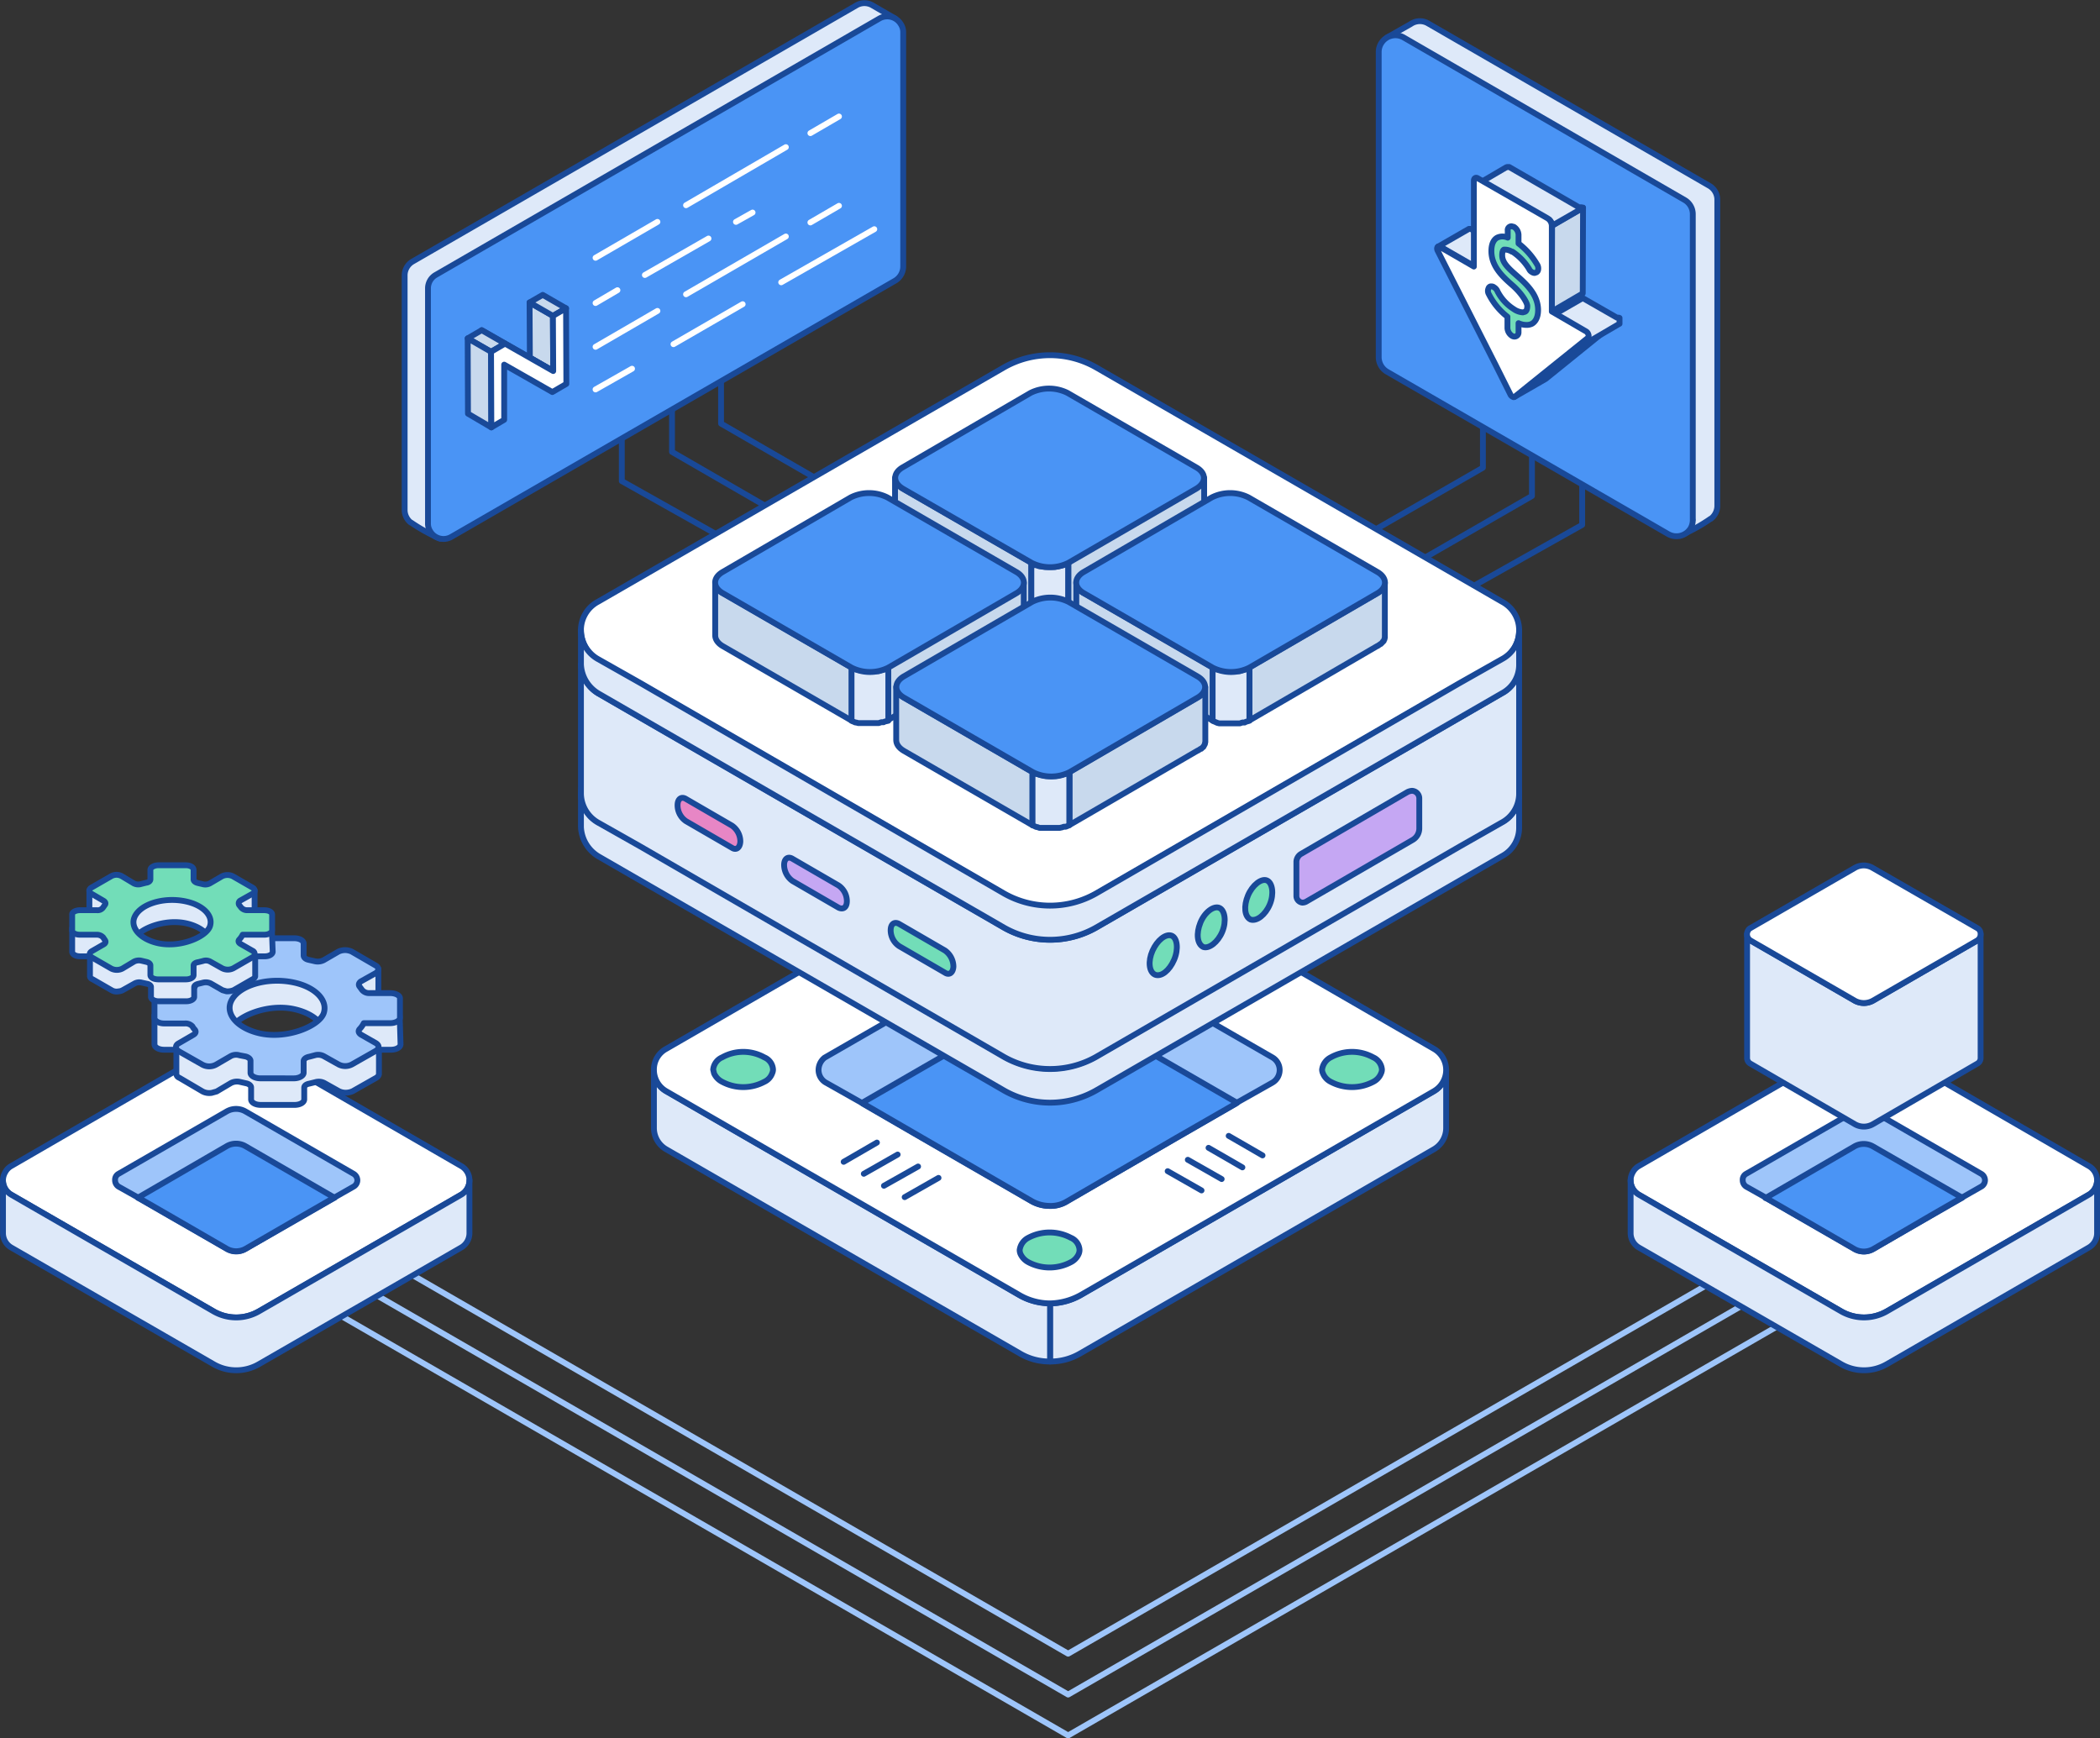 <svg xmlns="http://www.w3.org/2000/svg" width="719.422" height="595.512" viewBox="0 0 719.422 595.512">
  <rect x="0" y="0" width="719.422" height="595.512" fill="#333333" stroke="none"/>
  <g id="windows_vps" data-name="windows vps" transform="translate(-4066.982 5538.359)">
    <path id="Path_8177" data-name="Path 8177" d="M103,545.7,365.9,697.4l263-151.7" transform="translate(4067.004 -5641.247)" fill="none" stroke="#9ec5fa" stroke-linecap="round" stroke-linejoin="round" stroke-width="2"/>
    <path id="Path_8178" data-name="Path 8178" d="M103,531.6,365.9,683.4l263-151.8" transform="translate(4067.004 -5641.247)" fill="none" stroke="#9ec5fa" stroke-linecap="round" stroke-linejoin="round" stroke-width="2"/>
    <path id="Path_8179" data-name="Path 8179" d="M103,517.6,365.9,669.4l263-151.8" transform="translate(4067.004 -5641.247)" fill="none" stroke="#9ec5fa" stroke-linecap="round" stroke-linejoin="round" stroke-width="2"/>
    <path id="Path_5308" data-name="Path 5308" d="M1412.5,349.5l-49.2-28.4V239.4" transform="translate(2950.704 -5714.347)" fill="none" stroke="#194998" stroke-linecap="round" stroke-linejoin="round" stroke-width="2"/>
    <path id="Path_5309" data-name="Path 5309" d="M1394.6,358.6l-48.1-27.8V250.2" transform="translate(2950.704 -5714.347)" fill="none" stroke="#194998" stroke-linecap="round" stroke-linejoin="round" stroke-width="2"/>
    <path id="Path_5310" data-name="Path 5310" d="M1379.1,368.8l-49.8-28V250.2" transform="translate(2950.704 -5714.347)" fill="none" stroke="#194998" stroke-linecap="round" stroke-linejoin="round" stroke-width="2"/>
    <path id="Path_5308-2" data-name="Path 5308" d="M1575.1,364.5l49.2-28.3V254.4" transform="translate(2950.704 -5714.347)" fill="none" stroke="#194998" stroke-linecap="round" stroke-linejoin="round" stroke-width="2"/>
    <path id="Path_5309-2" data-name="Path 5309" d="M1593,373.6l48.1-27.7V265.2" transform="translate(2950.704 -5714.347)" fill="none" stroke="#194998" stroke-linecap="round" stroke-linejoin="round" stroke-width="2"/>
    <path id="Path_5310-2" data-name="Path 5310" d="M1608.5,383.8l49.8-28V265.2" transform="translate(2950.704 -5714.347)" fill="none" stroke="#194998" stroke-linecap="round" stroke-linejoin="round" stroke-width="2"/>
    <g id="Group_6412" data-name="Group 6412" transform="translate(4067.004 -5641.247)">
      <path id="Path_6565" data-name="Path 6565" d="M1476,622.5v19.9a20,20,0,0,0,10.4-2.8l121.1-69.9a8.4,8.4,0,0,0,4.2-7.3V542.5a8.4,8.4,0,0,1-4.2,7.3l-121.1,69.9A21.3,21.3,0,0,1,1476,622.5Z" transform="translate(-1116.3 -73.1)" fill="#dee9f9" stroke="#194998" stroke-linecap="round" stroke-linejoin="round" stroke-width="2"/>
      <path id="Path_6566" data-name="Path 6566" d="M1340.3,542.5v19.9a8.4,8.4,0,0,0,4.2,7.3l121.1,69.9a19.8,19.8,0,0,0,10.4,2.8v-20a21.2,21.2,0,0,1-10.4-2.7l-121.1-69.9a8.4,8.4,0,0,1-4.2-7.3Z" transform="translate(-1116.3 -73.1)" fill="#dee9f9" stroke="#194998" stroke-linecap="round" stroke-linejoin="round" stroke-width="2"/>
      <g id="Group_6406" data-name="Group 6406">
        <path id="Path_6567" data-name="Path 6567" d="M1340.3,542.5a8.4,8.4,0,0,0,4.2,7.3l121.1,69.9a21,21,0,0,0,10.4,2.8,22.5,22.5,0,0,0,10.4-2.8l121.1-69.9a8.4,8.4,0,0,0,4.2-7.3,8.3,8.3,0,0,0-4.2-7.2l-121.1-70a20.9,20.9,0,0,0-20.8,0l-121.1,70A8,8,0,0,0,1340.3,542.5Z" transform="translate(-1116.3 -73.1)" fill="#fff" stroke="#194998" stroke-linecap="round" stroke-linejoin="round" stroke-width="2"/>
        <path id="Path_6568" data-name="Path 6568" d="M1396.7,542.5a5,5,0,0,0,2.4,4.3l12.4,7,.4.3,20.2,11.7,37.6,21.7a12.5,12.5,0,0,0,6,1.6,10.6,10.6,0,0,0,6-1.6l37.6-21.7,20.2-11.7.4-.3,12.4-7a5,5,0,0,0,0-8.5l-70.7-40.7a12.4,12.4,0,0,0-12.1,0l-70.7,40.7A5.4,5.4,0,0,0,1396.7,542.5Z" transform="translate(-1116.3 -73.1)" fill="#9ec5fa" stroke="#194998" stroke-linecap="round" stroke-linejoin="round" stroke-width="2"/>
        <path id="Path_6569" data-name="Path 6569" d="M1411.6,553.8l.5.3,20.2,11.7,37.5,21.7a12.8,12.8,0,0,0,6,1.6,10.7,10.7,0,0,0,6.1-1.6l37.5-21.8,20.2-11.6.5-.3-58.2-33.6a12.4,12.4,0,0,0-12.1,0Z" transform="translate(-1116.3 -73.1)" fill="#4a94f5" stroke="#194998" stroke-linecap="round" stroke-linejoin="round" stroke-width="2"/>
        <path id="Path_6570" data-name="Path 6570" d="M1360.6,542.4l.3,1.3a6.1,6.1,0,0,0,2.8,2.9,15.3,15.3,0,0,0,14.4,0,5.1,5.1,0,0,0,2.7-2.9,3.1,3.1,0,0,0,.3-1.3,4.8,4.8,0,0,0-3-4.2,14.8,14.8,0,0,0-14.4,0A5.1,5.1,0,0,0,1360.6,542.4Z" transform="translate(-1116.3 -73.1)" fill="#72ddb8" stroke="#194998" stroke-linecap="round" stroke-linejoin="round" stroke-width="2"/>
        <path id="Path_6571" data-name="Path 6571" d="M1569.2,542.4a3.1,3.1,0,0,0,.3,1.3,5.5,5.5,0,0,0,2.7,2.9,15.5,15.5,0,0,0,14.5,0,5.5,5.5,0,0,0,2.7-2.9,3.1,3.1,0,0,0,.3-1.3,5,5,0,0,0-3-4.2,15,15,0,0,0-14.5,0,5.5,5.5,0,0,0-3,4.2Z" transform="translate(-1116.3 -73.1)" fill="#72ddb8" stroke="#194998" stroke-linecap="round" stroke-linejoin="round" stroke-width="2"/>
        <path id="Path_6572" data-name="Path 6572" d="M1527.9,583.8l-11.6-6.6" transform="translate(-1116.3 -73.1)" fill="none" stroke="#194998" stroke-linecap="round" stroke-linejoin="round" stroke-width="2"/>
        <path id="Path_6573" data-name="Path 6573" d="M1534.8,579.9l-11.6-6.6" transform="translate(-1116.3 -73.1)" fill="none" stroke="#194998" stroke-linecap="round" stroke-linejoin="round" stroke-width="2"/>
        <path id="Path_6574" data-name="Path 6574" d="M1541.9,575.9l-11.6-6.7" transform="translate(-1116.3 -73.1)" fill="none" stroke="#194998" stroke-linecap="round" stroke-linejoin="round" stroke-width="2"/>
        <path id="Path_6575" data-name="Path 6575" d="M1548.8,571.8l-11.6-6.7" transform="translate(-1116.3 -73.1)" fill="none" stroke="#194998" stroke-linecap="round" stroke-linejoin="round" stroke-width="2"/>
        <path id="Path_6576" data-name="Path 6576" d="M1412.1,521l-11.7-6.7" transform="translate(-1116.3 -73.1)" fill="none" stroke="#194998" stroke-linecap="round" stroke-linejoin="round" stroke-width="2"/>
        <path id="Path_6577" data-name="Path 6577" d="M1419,516.7l-11.6-6.6" transform="translate(-1116.3 -73.1)" fill="none" stroke="#194998" stroke-linecap="round" stroke-linejoin="round" stroke-width="2"/>
        <path id="Path_6578" data-name="Path 6578" d="M1426.1,512.8l-11.6-6.6" transform="translate(-1116.3 -73.1)" fill="none" stroke="#194998" stroke-linecap="round" stroke-linejoin="round" stroke-width="2"/>
        <path id="Path_6579" data-name="Path 6579" d="M1433,508.8l-11.6-6.7" transform="translate(-1116.3 -73.1)" fill="none" stroke="#194998" stroke-linecap="round" stroke-linejoin="round" stroke-width="2"/>
        <path id="Path_6580" data-name="Path 6580" d="M1440,504.7l-11.7-6.7" transform="translate(-1116.3 -73.1)" fill="none" stroke="#194998" stroke-linecap="round" stroke-linejoin="round" stroke-width="2"/>
        <path id="Path_6581" data-name="Path 6581" d="M1446.9,500.8l-11.6-6.7" transform="translate(-1116.3 -73.1)" fill="none" stroke="#194998" stroke-linecap="round" stroke-linejoin="round" stroke-width="2"/>
        <path id="Path_6582" data-name="Path 6582" d="M1426.2,586.1l11.6-6.6" transform="translate(-1116.3 -73.1)" fill="none" stroke="#194998" stroke-linecap="round" stroke-linejoin="round" stroke-width="2"/>
        <path id="Path_6583" data-name="Path 6583" d="M1419.1,582.2l11.7-6.6" transform="translate(-1116.3 -73.1)" fill="none" stroke="#194998" stroke-linecap="round" stroke-linejoin="round" stroke-width="2"/>
        <path id="Path_6584" data-name="Path 6584" d="M1412.2,578.1l11.6-6.6" transform="translate(-1116.3 -73.1)" fill="none" stroke="#194998" stroke-linecap="round" stroke-linejoin="round" stroke-width="2"/>
        <path id="Path_6585" data-name="Path 6585" d="M1405.3,574l11.4-6.6" transform="translate(-1116.3 -73.1)" fill="none" stroke="#194998" stroke-linecap="round" stroke-linejoin="round" stroke-width="2"/>
        <path id="Path_6586" data-name="Path 6586" d="M1536,519l11.6-6.6" transform="translate(-1116.3 -73.1)" fill="none" stroke="#194998" stroke-linecap="round" stroke-linejoin="round" stroke-width="2"/>
        <path id="Path_6587" data-name="Path 6587" d="M1529.1,515.1l11.6-6.6" transform="translate(-1116.3 -73.1)" fill="none" stroke="#194998" stroke-linecap="round" stroke-linejoin="round" stroke-width="2"/>
        <path id="Path_6588" data-name="Path 6588" d="M1522.1,511l11.6-6.6" transform="translate(-1116.3 -73.1)" fill="none" stroke="#194998" stroke-linecap="round" stroke-linejoin="round" stroke-width="2"/>
        <path id="Path_6589" data-name="Path 6589" d="M1515.2,506.9l11.6-6.6" transform="translate(-1116.3 -73.1)" fill="none" stroke="#194998" stroke-linecap="round" stroke-linejoin="round" stroke-width="2"/>
      </g>
      <path id="Path_6593" data-name="Path 6593" d="M1465.6,604.2a3.5,3.5,0,0,0,.3,1.4,6.1,6.1,0,0,0,2.7,2.8,15.5,15.5,0,0,0,14.5,0,5.7,5.7,0,0,0,2.7-2.8,3.5,3.5,0,0,0,.3-1.4,4.8,4.8,0,0,0-3-4.2,15.5,15.5,0,0,0-14.5,0,5.5,5.5,0,0,0-3,4.2Z" transform="translate(-1116.3 -73.1)" fill="#72ddb8" stroke="#194998" stroke-linecap="round" stroke-linejoin="round" stroke-width="2"/>
      <path id="Path_6610" data-name="Path 6610" d="M1465.6,480a3.1,3.1,0,0,0,.3,1.3,6.9,6.9,0,0,0,2.7,2.9,15.5,15.5,0,0,0,14.5,0,5.5,5.5,0,0,0,2.7-2.9,3.1,3.1,0,0,0,.3-1.3,5.1,5.1,0,0,0-3-4.3,15.5,15.5,0,0,0-14.5,0,5.6,5.6,0,0,0-3,4.3Z" transform="translate(-1116.3 -73.1)" fill="#72ddb8" stroke="#194998" stroke-linecap="round" stroke-linejoin="round" stroke-width="2"/>
    </g>
    <g id="Group_4768" data-name="Group 4768" transform="translate(4067.004 -5641.247)">
      <g id="Group_4764" data-name="Group 4764">
        <g id="Group_57-3" data-name="Group 57-3">
          <g id="Group_56-5" data-name="Group 56-5">
            <g id="Group_55-5" data-name="Group 55-5">
              <path id="Path_5269" data-name="Path 5269" d="M1616.7,466l-124.6,72.1a32.1,32.1,0,0,1-31.5,0L1336,466l124.6-72.1a31.6,31.6,0,0,1,31.5,0Z" transform="translate(-1116.3 -73.1)" fill="#fff" stroke="#194998" stroke-linecap="round" stroke-linejoin="round" stroke-width="2"/>
            </g>
          </g>
          <g id="Group_56-6" data-name="Group 56-6">
            <g id="Group_55-6" data-name="Group 55-6">
              <path id="Path_5270" data-name="Path 5270" d="M1636.7,447.9a11.3,11.3,0,0,1-5.9,9.9l-14.5,8.2-124.6,72.1a31.9,31.9,0,0,1-31.4,0L1335.7,466l-14.5-8.2a11.6,11.6,0,0,1-5.9-9.9,11,11,0,0,1,5.9-10l139.1-80.3a31.9,31.9,0,0,1,31.4,0l139.1,80.3a11,11,0,0,1,5.9,10Z" transform="translate(-1116.3 -73.1)" fill="#fff" stroke="#194998" stroke-linecap="round" stroke-linejoin="round" stroke-width="2"/>
            </g>
          </g>
        </g>
        <path id="Path_5271" data-name="Path 5271" d="M1636.7,447.6v11.7a11,11,0,0,1-5.9,10l-139.1,80.3a31.9,31.9,0,0,1-31.4,0l-139.1-80.3a12.4,12.4,0,0,1-5.9-10V447.6a11.4,11.4,0,0,0,5.9,10l14.5,8.1,124.6,72.2a31.9,31.9,0,0,0,31.4,0l124.6-72.2,14.5-8.1a11,11,0,0,0,5.9-10Z" transform="translate(-1116.3 -73.1)" fill="#dee9f9" stroke="#194998" stroke-linecap="round" stroke-linejoin="round" stroke-width="2"/>
        <path id="Path_5272" data-name="Path 5272" d="M1636.7,403.5v44.4a11.2,11.2,0,0,1-6,9.9l-14.4,8.2-124.6,72.1a32.1,32.1,0,0,1-31.4,0L1335.7,466l-14.5-8.2a11.6,11.6,0,0,1-5.9-9.9V403.5a12.2,12.2,0,0,0,5.9,10l21.1,12.2,118,68.1a32.1,32.1,0,0,0,31.4,0l118-68.1,21-12.2A10.9,10.9,0,0,0,1636.7,403.5Z" transform="translate(-1116.3 -73.1)" fill="#dee9f9" stroke="#194998" stroke-linecap="round" stroke-linejoin="round" stroke-width="2"/>
      </g>
      <g id="Group_4765" data-name="Group 4765">
        <g id="Group_57-4" data-name="Group 57-4">
          <g id="Group_56-7" data-name="Group 56-7">
            <g id="Group_55-7" data-name="Group 55-7">
              <path id="Path_5273" data-name="Path 5273" d="M1616.7,410.2l-124.6,72.1a31.6,31.6,0,0,1-31.5,0L1336,410.2l124.6-72.1a31.6,31.6,0,0,1,31.5,0Z" transform="translate(-1116.3 -73.1)" fill="#fff" stroke="#194998" stroke-linecap="round" stroke-linejoin="round" stroke-width="2"/>
            </g>
          </g>
          <g id="Group_56-8" data-name="Group 56-8">
            <g id="Group_55-8" data-name="Group 55-8">
              <path id="Path_5274" data-name="Path 5274" d="M1636.7,392.1a11.6,11.6,0,0,1-5.9,10l-14.5,8.1-124.6,72.1a31.4,31.4,0,0,1-31.4,0l-124.6-72.1-14.5-8.1a11.9,11.9,0,0,1-5.9-10,11,11,0,0,1,5.9-10l139.1-80.3a31.9,31.9,0,0,1,31.4,0l139.1,80.3a11,11,0,0,1,5.9,10Z" transform="translate(-1116.3 -73.1)" fill="#fff" stroke="#194998" stroke-linecap="round" stroke-linejoin="round" stroke-width="2"/>
            </g>
          </g>
        </g>
        <path id="Path_5275" data-name="Path 5275" d="M1636.7,391.8v11.7a11,11,0,0,1-5.9,10l-139.1,80.3a31.9,31.9,0,0,1-31.4,0l-139.1-80.3a12.2,12.2,0,0,1-5.9-10V391.8a11.4,11.4,0,0,0,5.9,10l14.5,8.2,124.6,72.1a31.9,31.9,0,0,0,31.4,0L1616.3,410l14.5-8.2a11,11,0,0,0,5.9-10Z" transform="translate(-1116.3 -73.1)" fill="#dee9f9" stroke="#194998" stroke-linecap="round" stroke-linejoin="round" stroke-width="2"/>
      </g>
      <g id="Group_4766" data-name="Group 4766">
        <path id="Path_5276" data-name="Path 5276" d="M1560.4,471.1v11.8a2.3,2.3,0,0,0,2,2.3,2.8,2.8,0,0,0,1.3-.3l36.4-21.1a4.6,4.6,0,0,0,2.4-4.2v-10a2.6,2.6,0,0,0-2.5-2.7,4.2,4.2,0,0,0-1.5.4l-36.3,21.1a3.3,3.3,0,0,0-1.8,2.7Z" transform="translate(-1116.3 -73.1)" fill="#c5a7f3" stroke="#194998" stroke-linecap="round" stroke-linejoin="round" stroke-width="2"/>
        <path id="Path_5277" data-name="Path 5277" d="M1544.7,491c-2.1-1-2.4-4.6-.9-8.2s4.6-6,6.5-5.2,2.5,4.6,1,8.2S1546.8,491.7,1544.7,491Z" transform="translate(-1116.3 -73.1)" fill="#72ddb8" stroke="#194998" stroke-linecap="round" stroke-linejoin="round" stroke-width="2"/>
        <path id="Path_5278" data-name="Path 5278" d="M1528.5,500.4c-2.1-1-2.5-4.6-1-8.3s4.6-5.9,6.5-5.1,2.5,4.6,1,8.2S1530.4,501.1,1528.5,500.4Z" transform="translate(-1116.3 -73.1)" fill="#72ddb8" stroke="#194998" stroke-linecap="round" stroke-linejoin="round" stroke-width="2"/>
        <path id="Path_5279" data-name="Path 5279" d="M1512,509.9c-2.1-.9-2.5-4.6-.9-8.2s4.5-5.9,6.5-5.2,2.5,4.6.9,8.3S1514.1,510.7,1512,509.9Z" transform="translate(-1116.3 -73.1)" fill="#72ddb8" stroke="#194998" stroke-linecap="round" stroke-linejoin="round" stroke-width="2"/>
      </g>
      <g id="Group_4767" data-name="Group 4767">
        <path id="Path_5280" data-name="Path 5280" d="M1403.5,486.9l-15.7-9.1a6.8,6.8,0,0,1-2.9-5.5c0-2.1,1.3-3.1,2.9-2.1l15.7,9.1a6.5,6.5,0,0,1,2.9,5.4C1406.4,486.9,1405.1,487.7,1403.5,486.9Z" transform="translate(-1116.3 -73.1)" fill="#c5a7f3" stroke="#194998" stroke-linecap="round" stroke-linejoin="round" stroke-width="2"/>
        <path id="Path_5281" data-name="Path 5281" d="M1367,466.4l-15.7-9.1a6.6,6.6,0,0,1-2.9-5.5c0-2.1,1.3-3.1,2.9-2.1l15.7,9.1a6.6,6.6,0,0,1,2.9,5.5C1369.8,466.4,1368.5,467.4,1367,466.4Z" transform="translate(-1116.3 -73.1)" fill="#e786c5" stroke="#194998" stroke-linecap="round" stroke-linejoin="round" stroke-width="2"/>
        <path id="Path_5282" data-name="Path 5282" d="M1440,509.2l-15.7-9.1a6.6,6.6,0,0,1-2.9-5.4c0-2.2,1.3-3.1,2.9-2.2l15.7,9.1a6.8,6.8,0,0,1,2.9,5.5C1442.8,509.2,1441.5,510.2,1440,509.2Z" transform="translate(-1116.3 -73.1)" fill="#72ddb8" stroke="#194998" stroke-linecap="round" stroke-linejoin="round" stroke-width="2"/>
      </g>
    </g>
    <g id="Group_7674" data-name="Group 7674" transform="translate(4067.004 -5641.247)">
      <path id="Path_8180" data-name="Path 8180" d="M1528.6,340.6h-.1a3.607,3.607,0,0,1-.4.9h-.1a2.7,2.7,0,0,1-.7.8h-.1l-1.1.8-43.8,25.4V387l43.9-25.4c0-.1,0-.1.1-.1l.9-.7c.1,0,.1,0,.1-.1h.1l.6-.6v-.2h.1c.1-.1.2-.2.2-.3a.8.8,0,0,0,.2-.5c.1,0,.1,0,.1-.1h0c0-.2.1-.3.1-.4a1.1,1.1,0,0,1,.1-.5h0V339.7A2.924,2.924,0,0,0,1528.6,340.6Z" transform="translate(-1116.3 -73.1)" fill="#c8d9ed" stroke="#194998" stroke-linecap="round" stroke-linejoin="round" stroke-width="2"/>
      <path id="Path_8181" data-name="Path 8181" d="M1425.6,343.4c-1.8-1.1-2.7-2.4-2.7-3.7v18.2c0,1.3.9,2.6,2.6,3.7l44.1,25.4V368.8Z" transform="translate(-1116.3 -73.1)" fill="#c8d9ed" stroke="#194998" stroke-linecap="round" stroke-linejoin="round" stroke-width="2"/>
      <path id="Path_8182" data-name="Path 8182" d="M1482.2,387V368.8a5.2,5.2,0,0,1-1.3.6l-.3.2-.8.2-.9.2-1.1.2h-3.7l-1.5-.2h-.2l-1.2-.4h-.3l-1.3-.7V387a3.8,3.8,0,0,0,1.3.6h.3l.8.3h.9l.9.2h.3c.1,0,.2,0,.2.1h4.6l.9-.2h.8l.4-.2a4.5,4.5,0,0,0,1.2-.8Z" transform="translate(-1116.3 -73.1)" fill="#dee9f9" stroke="#194998" stroke-linecap="round" stroke-linejoin="round" stroke-width="2"/>
    </g>
    <g id="Group_7675" data-name="Group 7675" transform="translate(4067.004 -5641.247)">
      <path id="Path_8183" data-name="Path 8183" d="M1590.6,376.5h0a3.493,3.493,0,0,1-.5.8c0,.1,0,.1-.1.1l-.7.9h-.1a3.9,3.9,0,0,1-1,.8l-43.9,25.5v18.2l43.8-25.5h.1l1-.7h.1l.6-.6c0-.1.1-.1.1-.2h.1a.2.2,0,0,1,.2-.2c.1-.2.1-.4.2-.5h0c.1-.1.1-.2.1-.4a.7.7,0,0,0,.1-.5h0V375.6A2.9,2.9,0,0,1,1590.6,376.5Z" transform="translate(-1116.3 -73.1)" fill="#c8d9ed" stroke="#194998" stroke-linecap="round" stroke-linejoin="round" stroke-width="2"/>
      <path id="Path_8184" data-name="Path 8184" d="M1487.6,379.2a4.6,4.6,0,0,1-2.6-3.7v18.2c0,1.3.9,2.7,2.7,3.7l44.1,25.5V404.7Z" transform="translate(-1116.3 -73.1)" fill="#c8d9ed" stroke="#194998" stroke-linecap="round" stroke-linejoin="round" stroke-width="2"/>
      <path id="Path_8185" data-name="Path 8185" d="M1544.3,422.9V404.7l-1.2.5-.4.2-.8.2-.9.3h-4.8l-1.4-.3h-.3l-1.2-.3h-.2l-1.4-.6v18.2l1.3.6h0c.1,0,.2,0,.2.1l.8.2h7l.9-.3h.8l.3-.2Z" transform="translate(-1116.3 -73.1)" fill="#dee9f9" stroke="#194998" stroke-linecap="round" stroke-linejoin="round" stroke-width="2"/>
    </g>
    <g id="Group_7676" data-name="Group 7676" transform="translate(4067.004 -5641.247)">
      <path id="Path_8186" data-name="Path 8186" d="M1466.9,376.5h0c-.1.3-.3.5-.4.8h-.1a3,3,0,0,1-.8.8h-.1l-1,.8-43.9,25.5v18.2l43.8-25.5h.1l1-.7h.2l.5-.6c0-.1.1-.1.1-.2h.1c.1-.1.1-.2.2-.2s.1-.4.2-.5h0c0-.1,0-.1.1-.1v-.3a1.3,1.3,0,0,0,.1-.6h0V375.6a2.9,2.9,0,0,1-.1.9Z" transform="translate(-1116.3 -73.1)" fill="#c8d9ed" stroke="#194998" stroke-linecap="round" stroke-linejoin="round" stroke-width="2"/>
      <path id="Path_8187" data-name="Path 8187" d="M1363.9,379.2a4.6,4.6,0,0,1-2.6-3.7v18.2c0,1.3.9,2.7,2.7,3.7l44.1,25.5V404.7Z" transform="translate(-1116.3 -73.1)" fill="#c8d9ed" stroke="#194998" stroke-linecap="round" stroke-linejoin="round" stroke-width="2"/>
      <path id="Path_8188" data-name="Path 8188" d="M1420.6,422.9V404.7l-1.2.5-.3.2-.9.2-.9.3h-4.8l-1.4-.3h-.3l-1.2-.3h-.2l-1.4-.6v18.2l1.3.6h.3l.7.2h7l.9-.3h.8l.3-.2Z" transform="translate(-1116.3 -73.1)" fill="#dee9f9" stroke="#194998" stroke-linecap="round" stroke-linejoin="round" stroke-width="2"/>
    </g>
    <g id="Group_7677" data-name="Group 7677" transform="translate(4067.004 -5641.247)">
      <path id="Path_8189" data-name="Path 8189" d="M1529,412.3h-.1a2,2,0,0,1-.4.8c0,.1-.1.1-.1.2l-.7.8c-.1,0-.1,0-.1.1l-1.1.7-43.8,25.5v18.2l43.9-25.5h.1l.9-.6h.2l.6-.6h.1c0-.1,0-.1.1-.2s.1-.1.1-.2l.3-.5h0c0-.1.1-.2.1-.3a.7.7,0,0,1,.1-.5h0V411.4A2.921,2.921,0,0,0,1529,412.3Z" transform="translate(-1116.3 -73.1)" fill="#c8d9ed" stroke="#194998" stroke-linecap="round" stroke-linejoin="round" stroke-width="2"/>
      <path id="Path_8190" data-name="Path 8190" d="M1426,415c-1.8-1-2.7-2.3-2.7-3.7v18.2c0,1.4.9,2.7,2.6,3.7l44.1,25.5V440.5Z" transform="translate(-1116.3 -73.1)" fill="#c8d9ed" stroke="#194998" stroke-linecap="round" stroke-linejoin="round" stroke-width="2"/>
      <path id="Path_8191" data-name="Path 8191" d="M1482.6,458.7V440.5l-1.3.6h-.3l-.8.3-.9.2-1.1.2h-3.7l-1.5-.3h-.2l-1.2-.4h-.3l-1.3-.6v18.2l1.3.6h.3l.8.3h6.9l.9-.2.5-.2h.7Z" transform="translate(-1116.3 -73.1)" fill="#dee9f9" stroke="#194998" stroke-linecap="round" stroke-linejoin="round" stroke-width="2"/>
    </g>
    <path id="Path_8192" data-name="Path 8192" d="M1526.1,336.1c3.5,2,3.5,5.2,0,7.3l-43.8,25.4a14,14,0,0,1-12.6,0l-44.1-25.4c-3.5-2.1-3.5-5.3-.1-7.3l43.8-25.5a14.2,14.2,0,0,1,12.7,0Z" transform="translate(2950.704 -5714.347)" fill="#4a94f5" stroke="#194998" stroke-linecap="round" stroke-linejoin="round" stroke-width="2"/>
    <path id="Path_8193" data-name="Path 8193" d="M1588.1,371.9c3.5,2,3.5,5.3.1,7.3l-43.9,25.5a14,14,0,0,1-12.6,0l-44.1-25.5c-3.5-2-3.5-5.3,0-7.3l43.8-25.5a14,14,0,0,1,12.6,0Z" transform="translate(2950.704 -5714.347)" fill="#4a94f5" stroke="#194998" stroke-linecap="round" stroke-linejoin="round" stroke-width="2"/>
    <path id="Path_8194" data-name="Path 8194" d="M1464.4,371.9c3.5,2,3.5,5.3.1,7.3l-43.9,25.5a14,14,0,0,1-12.6,0l-44.1-25.5c-3.5-2-3.5-5.3,0-7.3l43.8-25.5a14,14,0,0,1,12.6,0Z" transform="translate(2950.704 -5714.347)" fill="#4a94f5" stroke="#194998" stroke-linecap="round" stroke-linejoin="round" stroke-width="2"/>
    <path id="Path_8195" data-name="Path 8195" d="M1526.5,407.7c3.5,2,3.5,5.3,0,7.3l-43.8,25.5a14,14,0,0,1-12.6,0L1426,415c-3.5-2-3.5-5.3-.1-7.3l43.9-25.5a14,14,0,0,1,12.6,0Z" transform="translate(2950.704 -5714.347)" fill="#4a94f5" stroke="#194998" stroke-linecap="round" stroke-linejoin="round" stroke-width="2"/>
    <path id="Path_5311" data-name="Path 5311" d="M1704.6,244.5V349.2a5.6,5.6,0,0,1-2.2,4.5h-.1a59,59,0,0,1-10.5,5.8l4.3-5.4-96.2-55.6a5.6,5.6,0,0,1-2.9-4.9V191.1l-5.5-2.3,8.1-4.6h0a5.5,5.5,0,0,1,5.9-.2l96.3,55.6a5.5,5.5,0,0,1,2.8,4.9Z" transform="translate(2950.704 -5714.347)" fill="#dee9f9" stroke="#194998" stroke-linecap="round" stroke-linejoin="round" stroke-width="2"/>
    <g id="Axonometric_Cube-5" data-name="Axonometric Cube-5" transform="translate(4067.004 -5641.247)">
      <path id="Cube_face_-_right-5" data-name="Cube face - right-5" d="M1591.4,303.3l96.3,55.6a5.7,5.7,0,0,0,7.8-2h0a5.9,5.9,0,0,0,.7-2.9V249.4a5.6,5.6,0,0,0-2.8-4.9l-96.3-55.7a5.7,5.7,0,0,0-7.7,2.1h0a5.7,5.7,0,0,0-.8,2.8V298.4A5.8,5.8,0,0,0,1591.4,303.3Z" transform="translate(-1116.3 -73.1)" fill="#4a94f5" stroke="#194998" stroke-linecap="round" stroke-linejoin="round" stroke-width="2"/>
    </g>
    <path id="Path_8196" data-name="Path 8196" d="M1620.1,254.4h-.6l-10.6,6.1a.1.1,0,0,0,.1-.1h.6l11.6,6.7,10.6-6.1Z" transform="translate(2950.704 -5714.347)" fill="#dee9f9" stroke="#194998" stroke-linecap="round" stroke-linejoin="round" stroke-width="2"/>
    <path id="Path_8197" data-name="Path 8197" d="M544,218.5l-19.9,16.1-5.2,4.2,10.6-6.1,5.2-4.2,19.9-16.1Z" transform="translate(4067.004 -5641.247)" fill="#c8d9ed" stroke="#194998" stroke-linecap="round" stroke-linejoin="round" stroke-width="2"/>
    <path id="Path_8198" data-name="Path 8198" d="M1671.1,284.9h-.2a.1.1,0,0,0-.1-.1h-.6l-11.7-6.7-10.6,6.1,11.7,6.8.3.2h0l.2.2h0a.5.5,0,0,1,.2.4h0l.2.3h0v.3h0a.2.2,0,0,1,0,.3h0v.3h0l-.2.2,10.6-6.2a.1.1,0,0,0,.1-.1h.1Z" transform="translate(2950.704 -5714.347)" fill="#dee9f9" stroke="#194998" stroke-linecap="round" stroke-linejoin="round" stroke-width="2"/>
    <path id="Path_8199" data-name="Path 8199" d="M531.7,180.2l-.1,29.4,10.6-6.2.1-29.4Z" transform="translate(4067.004 -5641.247)" fill="#c8d9ed" stroke="#194998" stroke-linecap="round" stroke-linejoin="round" stroke-width="2"/>
    <path id="Path_8200" data-name="Path 8200" d="M1647.1,251.3h0l.3.3h0l.2.3h0l.2.3h0c0,.2.1.3.1.4h0c0,.1.1.2.1.4h0v.3l10.6-6.1h-.6V247h-.8l-23.9-13.8h-.7a.1.1,0,0,0-.1.1h-.2l-10.6,6.2h.8l.2.2,23.9,13.7.3.2h0C1647,251.1,1647.1,251.2,1647.1,251.3Z" transform="translate(2950.704 -5714.347)" fill="#dee9f9" stroke="#194998" stroke-linecap="round" stroke-linejoin="round" stroke-width="2"/>
    <path id="Path_8201" data-name="Path 8201" d="M1660.3,291.7l-19.9,16-5.2,4.2a.5.5,0,0,1-.7,0,1.5,1.5,0,0,1-.8-.8l-5.1-10.2-19.8-39c-.5-1,0-1.8.8-1.3l11.6,6.7V237.9c0-.9.7-1.3,1.4-.8l23.9,13.7a3.2,3.2,0,0,1,1.4,2.5v29.4l11.7,6.8C1660.4,289.9,1660.8,291.3,1660.3,291.7Z" transform="translate(2950.704 -5714.347)" fill="#fff" stroke="#194998" stroke-linecap="round" stroke-linejoin="round" stroke-width="2"/>
    <path id="Path_8202" data-name="Path 8202" d="M1635.1,291.3a1.6,1.6,0,0,1-.9-.3,3.4,3.4,0,0,1-1.5-2.6v-3.9a22.9,22.9,0,0,1-6.4-7.8,2.1,2.1,0,0,1-.1-1.9,1,1,0,0,1,.7-.7h.4a1.3,1.3,0,0,1,.8.3,2.8,2.8,0,0,1,1.2,1.4,15.6,15.6,0,0,0,5.6,6.1l.3.2a6,6,0,0,0,2.8.9l.7-.2c.5-.2.8-.9.8-2s-1.9-4.3-5.1-7.1-7.2-6.4-7.2-11.7c0-2.9,1.1-4.1,2-4.6a4.3,4.3,0,0,1,1.7-.4,4.6,4.6,0,0,1,1.9.4V255a1.3,1.3,0,0,1,1.3-1.5l.8.2a3.4,3.4,0,0,1,1.6,2.7v3a25,25,0,0,1,6.3,7.1,2.5,2.5,0,0,1,.4,2,1.2,1.2,0,0,1-.6.8l-.6.2a1.6,1.6,0,0,1-.9-.3,2.2,2.2,0,0,1-1-1.1,18.9,18.9,0,0,0-5.7-5.9h-.2a4.6,4.6,0,0,0-2.2-.7h-.5c-.4.2-.6.9-.6,1.9,0,2.5,1.9,4.3,5.1,7.1s7.2,6.5,7.2,11.7c0,2.9-1.2,4.2-2.1,4.7a4.1,4.1,0,0,1-1.9.4,6.6,6.6,0,0,1-2.7-.6v3.2A1.4,1.4,0,0,1,1635.1,291.3Z" transform="translate(2950.704 -5714.347)" fill="#72ddb8" stroke="#194998" stroke-linecap="round" stroke-linejoin="round" stroke-width="2"/>
    <g id="Group_4635" data-name="Group 4635" transform="translate(4067.004 -5641.247)">
      <g id="Group_4632" data-name="Group 4632">
        <g id="Group_57-3-2" data-name="Group 57-3">
          <g id="Group_56-5-2" data-name="Group 56-5">
            <g id="Group_55-5-2" data-name="Group 55-5">
              <path id="Path_5102" data-name="Path 5102" d="M1824.7,589.4l-62,35.8a15.7,15.7,0,0,1-15.7,0l-62.1-35.8,62-35.9a15.9,15.9,0,0,1,15.8,0Z" transform="translate(-1116.3 -73.1)" fill="#fff" stroke="#194998" stroke-linecap="round" stroke-linejoin="round" stroke-width="2"/>
            </g>
          </g>
          <g id="Group_56-6-2" data-name="Group 56-6">
            <g id="Group_55-6-2" data-name="Group 55-6">
              <path id="Path_5103" data-name="Path 5103" d="M1834.7,580.3a5.7,5.7,0,0,1-2.9,5l-7.1,4.1-62,35.8a15.7,15.7,0,0,1-15.7,0l-62.1-35.8-7.1-4.1a5.6,5.6,0,0,1-2.1-7.8,5.3,5.3,0,0,1,2.1-2.1l69.1-40a15.9,15.9,0,0,1,15.8,0l69.1,40a5.6,5.6,0,0,1,2.9,4.9Z" transform="translate(-1116.3 -73.1)" fill="#fff" stroke="#194998" stroke-linecap="round" stroke-linejoin="round" stroke-width="2"/>
            </g>
          </g>
        </g>
        <path id="Path_5104" data-name="Path 5104" d="M1834.7,580.3v18.1a5.7,5.7,0,0,1-2.9,5l-69.1,39.9a15.7,15.7,0,0,1-15.7,0l-69.2-39.9a5.7,5.7,0,0,1-2.9-5V580.3a5.7,5.7,0,0,0,2.9,5l7.1,4.1,62.1,35.8a15.7,15.7,0,0,0,15.7,0l62-35.8,7.1-4.1a5.7,5.7,0,0,0,2.9-5Z" transform="translate(-1116.3 -73.1)" fill="#dee9f9" stroke="#194998" stroke-linecap="round" stroke-linejoin="round" stroke-width="2"/>
      </g>
      <g id="Group_4633" data-name="Group 4633">
        <path id="Path_5105" data-name="Path 5105" d="M1796.3,580.3a2.5,2.5,0,0,1-1.3,2.2l-6.5,3.7-.2.2-10.6,6.1L1758,603.8a6.1,6.1,0,0,1-6.4,0l-19.7-11.3-10.6-6.1-.2-.2-6.6-3.7a2.6,2.6,0,0,1-1.2-2.2,2.3,2.3,0,0,1,1.2-2.2l37.1-21.4a6.4,6.4,0,0,1,6.3,0l37.1,21.4a2.6,2.6,0,0,1,1.3,2.2Z" transform="translate(-1116.3 -73.1)" fill="#9ec5fa" stroke="#194998" stroke-linecap="round" stroke-linejoin="round" stroke-width="2"/>
        <path id="Path_5106" data-name="Path 5106" d="M1788.5,586.3h-.2l-10.6,6.1L1758,603.9a6.6,6.6,0,0,1-6.4,0l-19.7-11.4-10.6-6.1h-.2l30.5-17.7a6.4,6.4,0,0,1,6.3,0Z" transform="translate(-1116.3 -73.1)" fill="#4a94f5" stroke="#194998" stroke-linecap="round" stroke-linejoin="round" stroke-width="2"/>
      </g>
      <g id="Group_4634" data-name="Group 4634">
        <path id="Path_5107" data-name="Path 5107" d="M1794.8,496v42.3a2.2,2.2,0,0,1-1.2,2.1l-35.7,20.7a6.2,6.2,0,0,1-6.2,0L1716,540.4a2.2,2.2,0,0,1-1.2-2.1V496a2.5,2.5,0,0,0,1.2,2.2l35.7,20.6a6.8,6.8,0,0,0,3.1.8,6.5,6.5,0,0,0,3.1-.8l35.7-20.6A2.5,2.5,0,0,0,1794.8,496Z" transform="translate(-1116.3 -73.1)" fill="#dee9f9" stroke="#194998" stroke-linecap="round" stroke-linejoin="round" stroke-width="2"/>
        <path id="Path_5108" data-name="Path 5108" d="M1794.8,496a2.5,2.5,0,0,1-1.2,2.2l-35.7,20.6a6.4,6.4,0,0,1-6.2,0L1716,498.2a2.5,2.5,0,0,1-.9-3.4,2,2,0,0,1,.9-.9l35.7-20.6a6,6,0,0,1,6.1,0l35.8,20.6a2.2,2.2,0,0,1,1.2,2.1Z" transform="translate(-1116.3 -73.1)" fill="#fff" stroke="#194998" stroke-linecap="round" stroke-linejoin="round" stroke-width="2"/>
      </g>
    </g>
    <g id="Group_4632-2" data-name="Group 4632" transform="translate(4067.004 -5641.247)">
      <g id="Group_57-3-3" data-name="Group 57-3">
        <g id="Group_56-5-3" data-name="Group 56-5">
          <g id="Group_55-5-3" data-name="Group 55-5">
            <path id="Path_5102-2" data-name="Path 5102" d="M1267.1,589.4,1205,625.2a15.5,15.5,0,0,1-15.6,0l-62.1-35.8,62-35.9a15.7,15.7,0,0,1,15.7,0Z" transform="translate(-1116.3 -73.1)" fill="#fff" stroke="#194998" stroke-linecap="round" stroke-linejoin="round" stroke-width="2"/>
          </g>
        </g>
        <g id="Group_56-6-3" data-name="Group 56-6">
          <g id="Group_55-6-3" data-name="Group 55-6">
            <path id="Path_5103-2" data-name="Path 5103" d="M1277.1,580.3a5.7,5.7,0,0,1-2.9,5l-7.1,4.1L1205,625.2a15.5,15.5,0,0,1-15.6,0l-62.1-35.8-7.1-4.1a5.6,5.6,0,0,1-2.1-7.8,5.3,5.3,0,0,1,2.1-2.1l69.1-40a15.7,15.7,0,0,1,15.7,0l69.2,40a5.6,5.6,0,0,1,2.9,4.9Z" transform="translate(-1116.3 -73.1)" fill="#fff" stroke="#194998" stroke-linecap="round" stroke-linejoin="round" stroke-width="2"/>
          </g>
        </g>
      </g>
      <path id="Path_5104-2" data-name="Path 5104" d="M1277.1,580.3v18.1a5.7,5.7,0,0,1-2.9,5L1205,643.3a15.5,15.5,0,0,1-15.6,0l-69.2-39.9a5.7,5.7,0,0,1-2.9-5V580.3a5.7,5.7,0,0,0,2.9,5l7.1,4.1,62.1,35.8a15.5,15.5,0,0,0,15.6,0l62.1-35.8,7.1-4.1a5.7,5.7,0,0,0,2.9-5Z" transform="translate(-1116.3 -73.1)" fill="#dee9f9" stroke="#194998" stroke-linecap="round" stroke-linejoin="round" stroke-width="2"/>
    </g>
    <g id="Group_4633-2" data-name="Group 4633" transform="translate(4067.004 -5641.247)">
      <path id="Path_5105-2" data-name="Path 5105" d="M1238.7,580.3a2.5,2.5,0,0,1-1.3,2.2l-6.5,3.7-.2.2-10.6,6.1-19.7,11.3a6.1,6.1,0,0,1-6.4,0l-19.7-11.3-10.6-6.1-.2-.2-6.6-3.7a2.6,2.6,0,0,1-1.2-2.2,2.3,2.3,0,0,1,1.2-2.2l37.1-21.4a6.4,6.4,0,0,1,6.3,0l37.1,21.4a2.6,2.6,0,0,1,1.3,2.2Z" transform="translate(-1116.3 -73.1)" fill="#9ec5fa" stroke="#194998" stroke-linecap="round" stroke-linejoin="round" stroke-width="2"/>
      <path id="Path_5106-2" data-name="Path 5106" d="M1230.9,586.3h-.2l-10.6,6.1-19.7,11.4a6.6,6.6,0,0,1-6.4,0l-19.7-11.4-10.6-6.1h-.2l30.5-17.7a6.4,6.4,0,0,1,6.3,0Z" transform="translate(-1116.3 -73.1)" fill="#4a94f5" stroke="#194998" stroke-linecap="round" stroke-linejoin="round" stroke-width="2"/>
    </g>
    <g id="Group_4627" data-name="Group 4627" transform="translate(4067.004 -5641.247)">
      <g id="Group_4626" data-name="Group 4626">
        <path id="Path_5095" data-name="Path 5095" d="M1253.2,524.1c0-1.1-1.5-1.9-3.3-1.9h-7.1c-1.2,0-3.1,1.3-3.4.8a1.286,1.286,0,0,1,.5-1.8l1.8-1h4.2V507.9s-18.8,3.6-19.2,4a42.2,42.2,0,0,1-6.2,1c-.2-.1-.2-.3-.3-.6v-4c0-1.1-1.4-1.9-3.3-1.9h-11.4c-1.8,0-3.4.8-3.4,1.9v4c0,.7-.7,1.2-1.8,1.4l-2,.5a5,5,0,0,1-3.2-.2l-4.8-2.9a15.438,15.438,0,0,1-.3-1.6c0-.5-2.2-5.2-2.6-5l-11,3.5v10.2l1.8.6,4.2,2.5c.8.5,1.1,1.1.6,1.7s-2.3-.8-3.4-.8h-7.1c-1.8,0-3.4.8-3.3,1.9v9.6c0,1.1,1.5,1.9,3.3,1.9h4.2V544a1.5,1.5,0,0,0,1,1.2l8,4.7a4.9,4.9,0,0,0,2.9.5h.1l1.8-.5,4.9-2.9a4.5,4.5,0,0,1,3-.4l2.2.5c1,.2,1.7.8,1.7,1.4v4.1c0,1.1,1.5,1.9,3.3,1.9h11.6c1.8,0,3.3-.8,3.3-1.9v-4c0-.7.7-1.2,1.8-1.4l2-.5a4.2,4.2,0,0,1,3.1.3l5,2.8a5.3,5.3,0,0,0,1.8.5h0a5.8,5.8,0,0,0,2.9-.5l8.1-4.6a1.9,1.9,0,0,0,.9-1.2h0v-8.4h4.1c1.8,0,3.3-.8,3.3-1.9Zm-26,8c-1.9,5.8-12.4,9.2-21.8,7.1-7.2-1.6-11.6-6-10.1-10.4s12.4-9.2,21.8-7.1C1224.3,523.3,1228.6,527.7,1227.2,532.1Z" transform="translate(-1116.3 -73.1)" fill="#dee9f9" stroke="#194998" stroke-linecap="round" stroke-linejoin="round" stroke-width="2"/>
      </g>
      <path id="Path_5096" data-name="Path 5096" d="M1240.9,526.5h9c1.8,0,3.4-.8,3.4-1.9V518c0-1-1.5-1.8-3.4-1.8h-7.1a3.1,3.1,0,0,1-2.5-1.1l-.8-1.1c-.5-.6-.3-1.3.4-1.8l5-2.8c1.3-.8,1.3-2,0-2.7l-8.1-4.7a5.3,5.3,0,0,0-4.6,0l-5,2.9a4.5,4.5,0,0,1-3,.4l-2.2-.5c-1-.2-1.7-.8-1.7-1.5v-4.1c0-1-1.4-1.8-3.3-1.8h-11.5c-1.8,0-3.4.8-3.4,1.8v4.1c0,.7-.7,1.2-1.8,1.4l-2,.5a4.4,4.4,0,0,1-3.2-.3l-5-2.9a4.7,4.7,0,0,0-4.6,0l-8.1,4.7c-1.3.7-1.3,1.9,0,2.7l5.1,2.9c.7.5,1,1.1.5,1.7l-.9,1.3a2.9,2.9,0,0,1-2.5.9h-7.1c-1.8,0-3.4.9-3.3,1.9v6.6c0,1,1.5,1.9,3.3,1.9h7.1a3.2,3.2,0,0,1,2.6,1,4.4,4.4,0,0,0,.8,1.1c.5.6.4,1.3-.5,1.8l-5,2.9c-1.3.7-1.2,1.9,0,2.7l8.1,4.6a4.9,4.9,0,0,0,4.7,0l5-2.9a3.9,3.9,0,0,1,3-.3l2.1.4c1.1.3,1.7.9,1.7,1.5v4.1c0,1,1.5,1.9,3.4,1.9H1217c1.8,0,3.3-.9,3.3-1.9v-4c0-.7.8-1.3,1.9-1.5l1.9-.5a4.1,4.1,0,0,1,3.1.3l5,2.8a4.9,4.9,0,0,0,4.7,0l8.1-4.6c1.3-.8,1.3-1.9,0-2.7l-5.1-2.9c-.7-.5-1-1.1-.5-1.8A8,8,0,0,0,1240.9,526.5Zm-45.7-6.9c2-5.8,12.4-9.1,21.9-7,7.2,1.6,11.5,6,10.1,10.4s-12.4,9.1-21.9,7C1198.2,528.4,1193.8,524,1195.2,519.6Z" transform="translate(-1116.3 -73.1)" fill="#9ec5fa" stroke="#194998" stroke-linecap="round" stroke-linejoin="round" stroke-width="2"/>
    </g>
    <g id="Group_4627-2" data-name="Group 4627" transform="translate(4067.004 -5641.247)">
      <g id="Group_4626-2" data-name="Group 4626">
        <path id="Path_5095-2" data-name="Path 5095" d="M1209.4,494.2c0-.9-1.1-1.5-2.7-1.5H1201c-1,0-2.6,1-2.8.6a1.054,1.054,0,0,1,.4-1.4l1.5-.9h3.4V481s-15.3,3-15.6,3.3a45,45,0,0,1-5.1.8.8.8,0,0,1-.2-.5v-3.3c0-.8-1.2-1.5-2.7-1.5h-9.4c-1.4,0-2.7.7-2.7,1.5v3.3c0,.6-.6,1-1.5,1.2l-1.6.4a3.9,3.9,0,0,1-2.6-.3l-3.9-2.3a8.689,8.689,0,0,1-.3-1.3c0-.4-1.7-4.2-2.1-4.1s-8.9,2.9-8.9,2.9v8.3l1.4.5,3.5,2c.6.4.8.9.4,1.4s-1.8-.6-2.7-.6h-5.9c-1.4,0-2.7.6-2.6,1.5V502c0,.9,1.2,1.6,2.7,1.6h3.4v6.9a1.2,1.2,0,0,0,.8.9l6.6,3.8a3.3,3.3,0,0,0,2.4.4h0a3.3,3.3,0,0,0,1.4-.4l4.1-2.3a3.3,3.3,0,0,1,2.4-.3l1.8.4c.8.1,1.4.6,1.4,1.1v3.4c0,.8,1.2,1.5,2.7,1.5h9.4c1.5,0,2.7-.7,2.7-1.5v-3.3c0-.6.6-1,1.5-1.2l1.6-.4a3.9,3.9,0,0,1,2.6.3l4,2.3,1.4.4h.1a5.9,5.9,0,0,0,2.3-.4l6.6-3.8a1.4,1.4,0,0,0,.8-.9h0v-6.9h3.3c1.5,0,2.7-.7,2.7-1.6Zm-21.1,6.6c-1.6,4.7-10.1,7.4-17.8,5.7-5.9-1.3-9.5-4.9-8.3-8.5s10.2-7.4,17.9-5.7c5.8,1.3,9.3,4.9,8.2,8.5Z" transform="translate(-1116.3 -73.1)" fill="#dee9f9" stroke="#194998" stroke-linecap="round" stroke-linejoin="round" stroke-width="2"/>
      </g>
      <path id="Path_5096-2" data-name="Path 5096" d="M1199.4,496.2h7.4c1.5,0,2.7-.7,2.7-1.6v-5.3c0-.9-1.2-1.5-2.7-1.5H1201a2.7,2.7,0,0,1-2.1-.9l-.7-.9a1.1,1.1,0,0,1,.4-1.5l4.1-2.3c1.1-.6,1.1-1.6,0-2.2l-6.6-3.8a4.2,4.2,0,0,0-3.8,0l-4.1,2.4a3.3,3.3,0,0,1-2.4.3l-1.7-.4c-.9-.2-1.5-.7-1.5-1.2V474c0-.9-1.1-1.6-2.7-1.6h-9.3c-1.5,0-2.8.7-2.8,1.6v3.2c0,.6-.6,1.1-1.5,1.2l-1.6.4a3.3,3.3,0,0,1-2.6-.2l-4-2.4a3.7,3.7,0,0,0-3.8,0l-6.6,3.8c-1.1.6-1.1,1.6,0,2.2l4.1,2.4c.6.4.8.9.4,1.4l-.7,1a2.3,2.3,0,0,1-2,.8h-5.8c-1.5,0-2.8.7-2.7,1.5v5.4c0,.9,1.2,1.5,2.7,1.5h5.8a2.9,2.9,0,0,1,2.1.9l.6.9c.4.5.3,1.1-.4,1.5l-4,2.3c-1.1.6-1,1.6,0,2.2l6.6,3.8a4.2,4.2,0,0,0,3.8,0l4-2.4a3.7,3.7,0,0,1,2.5-.3l1.7.4c.9.2,1.4.7,1.4,1.2V510c0,.9,1.2,1.5,2.8,1.5h9.3c1.5,0,2.7-.6,2.7-1.5v-3.3c0-.5.7-1,1.6-1.1l1.6-.4a3.1,3.1,0,0,1,2.5.2l4.1,2.3a4.2,4.2,0,0,0,3.8,0l6.6-3.8a1.2,1.2,0,0,0,0-2.2l-4.2-2.4c-.6-.4-.8-.9-.4-1.4a6.6,6.6,0,0,0,1.2-1.7Zm-37.2-5.6c1.6-4.8,10.1-7.5,17.8-5.8,5.9,1.3,9.4,4.9,8.2,8.5s-10.1,7.5-17.8,5.8C1164.6,497.8,1161.1,494.1,1162.2,490.6Z" transform="translate(-1116.3 -73.1)" fill="#72ddb8" stroke="#194998" stroke-linecap="round" stroke-linejoin="round" stroke-width="2"/>
    </g>
    <g id="Group_4781" data-name="Group 4781" transform="translate(4067.004 -5641.247)">
      <path id="Path_5311-2" data-name="Path 5311" d="M1254.9,270.3v80.4a5.5,5.5,0,0,0,2.1,4.3h.1a61.59,61.59,0,0,0,9.9,5.5l-4-5.2,152-87.8a5.3,5.3,0,0,0,2.7-4.6V184.5l5.2-2.2-7.6-4.4h0a5.4,5.4,0,0,0-5.6-.1l-152.1,87.8a5.5,5.5,0,0,0-2.7,4.7Z" transform="translate(-1116.3 -73.1)" fill="#dee9f9" stroke="#194998" stroke-linecap="round" stroke-linejoin="round" stroke-width="2"/>
      <g id="Axonometric_Cube-5-2" data-name="Axonometric Cube-5">
        <path id="Cube_face_-_right-5-2" data-name="Cube face - right-5" d="M1423,272.1l-152.1,87.8a5.3,5.3,0,0,1-7.3-2h0a4.8,4.8,0,0,1-.7-2.6V274.8a5.3,5.3,0,0,1,2.6-4.6l152.1-87.9a5.4,5.4,0,0,1,7.3,2h0a5,5,0,0,1,.8,2.7v80.4A5.7,5.7,0,0,1,1423,272.1Z" transform="translate(-1116.3 -73.1)" fill="#4a94f5" stroke="#194998" stroke-linecap="round" stroke-linejoin="round" stroke-width="2"/>
      </g>
      <g id="Group_4779" data-name="Group 4779">
        <path id="Path_5312" data-name="Path 5312" d="M1383.9,272.7l31.9-18.2" transform="translate(-1116.3 -73.1)" fill="none" stroke="#fff" stroke-linecap="round" stroke-linejoin="round" stroke-width="2"/>
        <path id="Path_5313" data-name="Path 5313" d="M1347,293.9l23.7-13.7" transform="translate(-1116.3 -73.1)" fill="none" stroke="#fff" stroke-linecap="round" stroke-linejoin="round" stroke-width="2"/>
        <path id="Path_5314" data-name="Path 5314" d="M1320.3,309.4l12.5-7.1" transform="translate(-1116.3 -73.1)" fill="none" stroke="#fff" stroke-linecap="round" stroke-linejoin="round" stroke-width="2"/>
        <path id="Path_5315" data-name="Path 5315" d="M1393.9,252.2l9.8-5.7" transform="translate(-1116.3 -73.1)" fill="none" stroke="#fff" stroke-linecap="round" stroke-linejoin="round" stroke-width="2"/>
        <path id="Path_5316" data-name="Path 5316" d="M1351.3,276.8l34.2-19.8" transform="translate(-1116.3 -73.1)" fill="none" stroke="#fff" stroke-linecap="round" stroke-linejoin="round" stroke-width="2"/>
        <path id="Path_5317" data-name="Path 5317" d="M1320.3,294.8l21.2-12.3" transform="translate(-1116.3 -73.1)" fill="none" stroke="#fff" stroke-linecap="round" stroke-linejoin="round" stroke-width="2"/>
        <path id="Path_5318" data-name="Path 5318" d="M1393.9,221.6l9.8-5.7" transform="translate(-1116.3 -73.1)" fill="none" stroke="#fff" stroke-linecap="round" stroke-linejoin="round" stroke-width="2"/>
        <path id="Path_5319" data-name="Path 5319" d="M1351.3,246.3l34.2-19.9" transform="translate(-1116.3 -73.1)" fill="none" stroke="#fff" stroke-linecap="round" stroke-linejoin="round" stroke-width="2"/>
        <path id="Path_5320" data-name="Path 5320" d="M1320.3,264.3l21.2-12.3" transform="translate(-1116.3 -73.1)" fill="none" stroke="#fff" stroke-linecap="round" stroke-linejoin="round" stroke-width="2"/>
        <path id="Path_5321" data-name="Path 5321" d="M1368.4,252l5.7-3.2" transform="translate(-1116.3 -73.1)" fill="none" stroke="#fff" stroke-linecap="round" stroke-linejoin="round" stroke-width="2"/>
        <path id="Path_5322" data-name="Path 5322" d="M1337.2,270.2l21.8-12.5" transform="translate(-1116.3 -73.1)" fill="none" stroke="#fff" stroke-linecap="round" stroke-linejoin="round" stroke-width="2"/>
        <path id="Path_5323" data-name="Path 5323" d="M1320.3,279.8l7.5-4.4" transform="translate(-1116.3 -73.1)" fill="none" stroke="#fff" stroke-linecap="round" stroke-linejoin="round" stroke-width="2"/>
      </g>
      <g id="Group_7678" data-name="Group 7678">
        <path id="Path_8203" data-name="Path 8203" d="M189.5,230l-8-4.6-.1-18.9,8,4.6Z" fill="#c8d9ed" stroke="#194998" stroke-linecap="round" stroke-linejoin="round" stroke-width="2"/>
        <path id="Path_8204" data-name="Path 8204" d="M189.4,211.1l-8-4.6,4.5-2.6,8,4.6Z" fill="#c8d9ed" stroke="#194998" stroke-linecap="round" stroke-linejoin="round" stroke-width="2"/>
        <path id="Path_8205" data-name="Path 8205" d="M173,220.6l-8-4.6,16.5,9.4,8,4.6Z" fill="#c8d9ed" stroke="#194998" stroke-linecap="round" stroke-linejoin="round" stroke-width="2"/>
        <path id="Path_8206" data-name="Path 8206" d="M168.2,223.4l-8-4.6L165,216l8,4.6Z" fill="#c8d9ed" stroke="#194998" stroke-linecap="round" stroke-linejoin="round" stroke-width="2"/>
        <path id="Path_8207" data-name="Path 8207" d="M168.3,249.3l-8-4.7-.1-25.8,8,4.6Z" fill="#c8d9ed" stroke="#194998" stroke-linecap="round" stroke-linejoin="round" stroke-width="2"/>
        <path id="Path_8208" data-name="Path 8208" d="M193.9,208.5l.1,25.9-4.8,2.8-16.5-9.4v18.9l-4.4,2.6-.1-25.9,4.8-2.8,16.5,9.4-.1-18.9Z" fill="#fff" stroke="#194998" stroke-linecap="round" stroke-linejoin="round" stroke-width="2"/>
      </g>
    </g>
  </g>
</svg>
